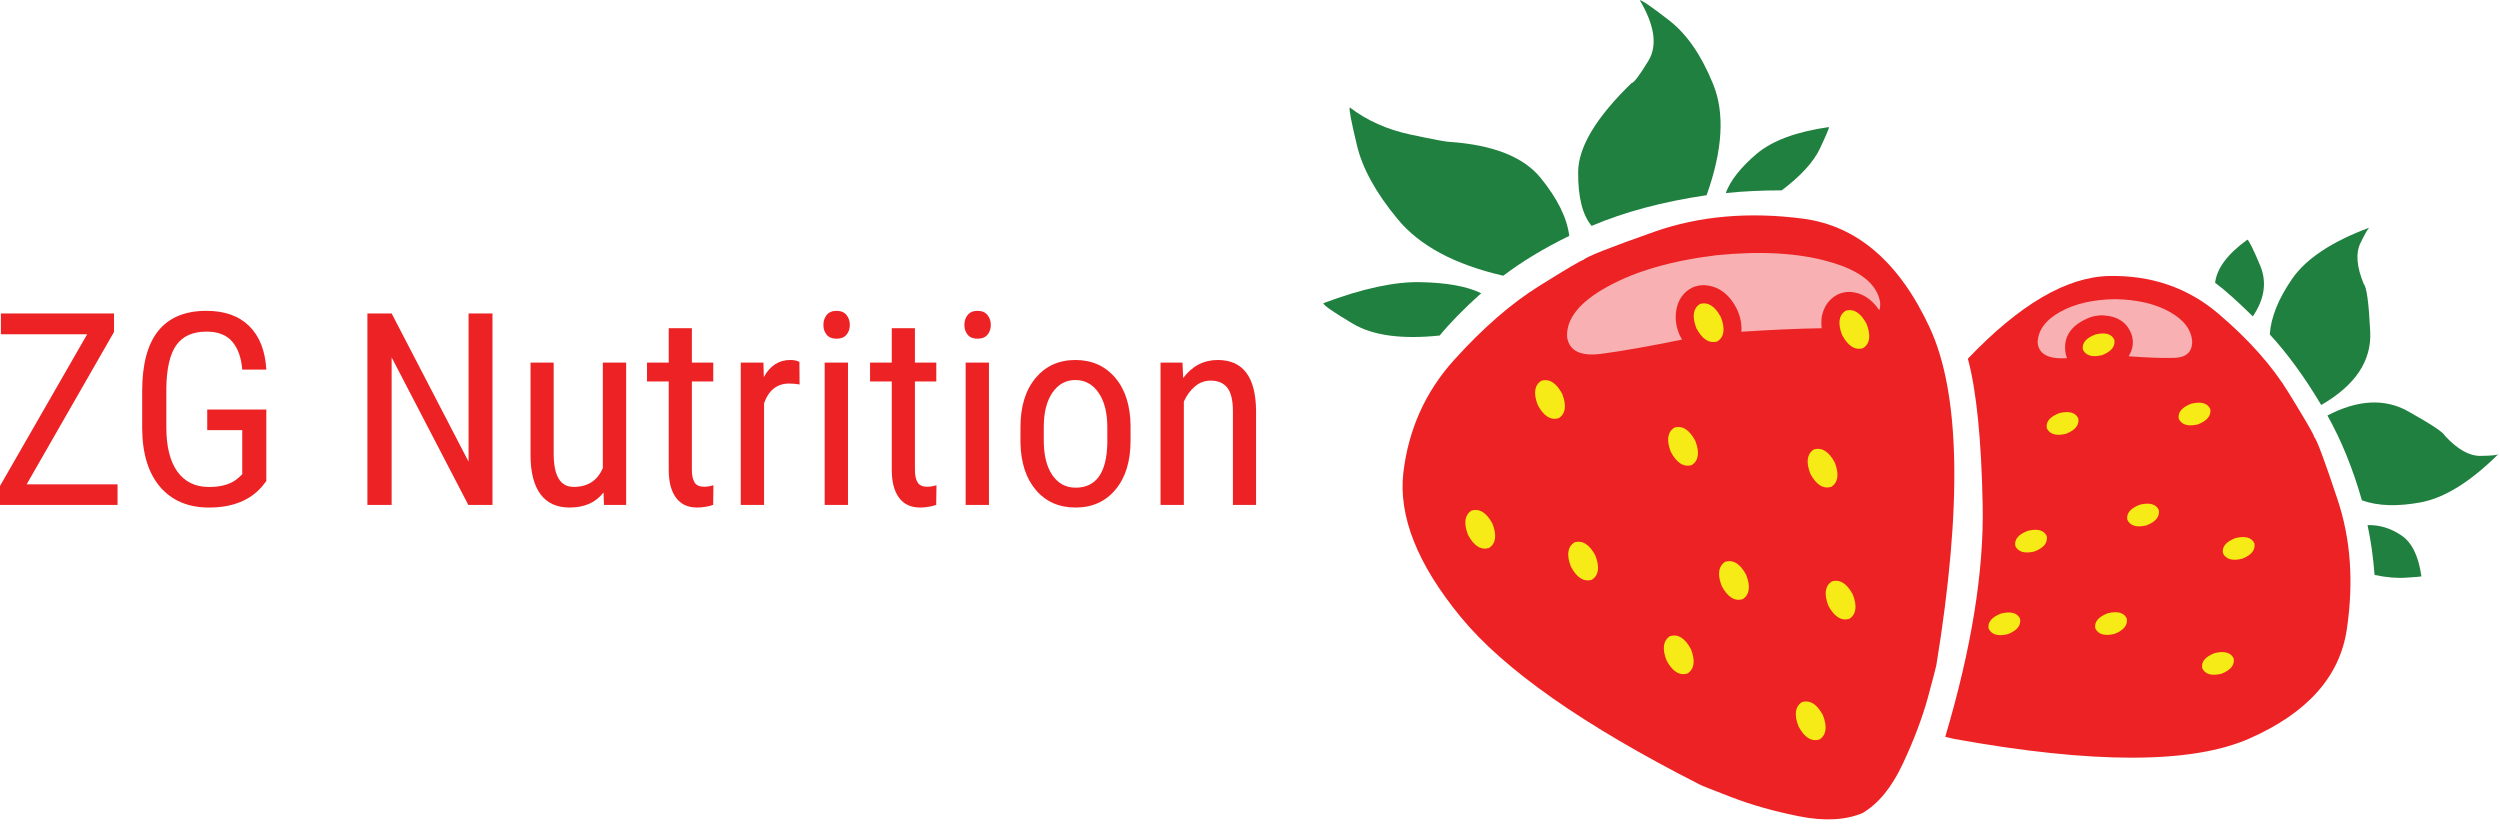 <?xml version="1.0" encoding="UTF-8" standalone="no"?>
<svg
   xmlns:dc="http://purl.org/dc/elements/1.1/"
   xmlns:cc="http://creativecommons.org/ns#"
   xmlns:rdf="http://www.w3.org/1999/02/22-rdf-syntax-ns#"
   xmlns:svg="http://www.w3.org/2000/svg"
   xmlns="http://www.w3.org/2000/svg"
   viewBox="0 0 618.667 204"
   height="204"
   width="618.667"
   xml:space="preserve"
   id="svg2"
   version="1.1"><defs
     id="defs6" /><g
     transform="matrix(1.333,0,0,-1.333,0,204)"
     id="g10"><g
       transform="scale(0.1)"
       id="g12"><path
         id="path14"
         style="fill:#20803f;fill-opacity:1;fill-rule:evenodd;stroke:none"
         d="m 4182.27,943.012 c 21.68,31.988 26.32,63.158 14.02,93.508 -12.7,30.32 -20.67,46.64 -24.02,48.99 -36.65,-26.33 -56.65,-53.01 -60,-80 18.67,-13.99 41.99,-34.85 70,-62.498" /><path
         id="path16"
         style="fill:#20803f;fill-opacity:1;fill-rule:evenodd;stroke:none"
         d="m 4495.27,460.512 c -5.35,38.008 -18,63.508 -38,76.476 -19.65,13.012 -40.32,19.184 -62,18.524 6.33,-29.653 10.67,-60.512 13.01,-92.5 21.99,-4.653 41.84,-6.332 59.49,-5 17.35,1.008 26.49,1.828 27.5,2.5" /><path
         id="path18"
         style="fill:#20803f;fill-opacity:1;fill-rule:evenodd;stroke:none"
         d="m 4388.28,1003.01 c -13.36,32.34 -15.35,57.85 -6.01,76.48 9.02,18.67 14.68,28.17 16.99,28.52 -69.34,-25.67 -117.15,-57.15 -143.48,-94.49 -26.01,-37.661 -40,-72.348 -41.99,-104.032 32.66,-35.308 64.49,-78.976 95.47,-130.968 63.01,36.32 93.36,81.48 91.01,135.5 -2.65,53.992 -6.68,83.64 -11.99,88.99" /><path
         id="path20"
         style="fill:#20803f;fill-opacity:1;fill-rule:evenodd;stroke:none"
         d="m 4638.28,687.5 c -1.33,-1.988 -12.34,-3.16 -33.01,-3.48 -21.01,-0.348 -43.16,12.152 -66.48,37.5 -2.34,5.98 -25.2,21.14 -68.52,45.468 -43.32,24.032 -93.16,21.371 -149.49,-7.968 25.98,-46.36 47.34,-98.86 63.99,-157.5 29.68,-10.661 66.52,-11.829 110.5,-3.508 43.99,8.668 91.68,38.508 143.01,89.488" /><path
         id="path22"
         style="fill:#20803f;fill-opacity:1;fill-rule:evenodd;stroke:none"
         d="m 3044.26,1530 c 27.34,-46.33 32.85,-83.48 16.52,-111.48 -16.68,-27.66 -27.34,-41.84 -31.99,-42.5 -65.67,-63.68 -98.67,-118.68 -99.02,-165 -0.32,-46.33 8,-79.69 25,-100 61.01,25.97 132.18,45 213.51,56.99 30,83.98 33.99,152.85 11.99,206.48 -21.68,53.36 -48.82,92.7 -81.48,118.01 -32.7,25.35 -50.86,37.85 -54.53,37.5" /><path
         id="path24"
         style="fill:#20803f;fill-opacity:1;fill-rule:evenodd;stroke:none"
         d="m 3307.77,1176.99 c 35.67,27.03 59.34,53.01 71.02,78.01 11.64,24.69 17.15,37.85 16.48,39.49 -60.66,-8.63 -105.5,-25.31 -134.49,-50 -29.33,-25 -48.36,-49.14 -56.99,-72.5 32.97,3.36 67.66,5 103.98,5" /><path
         id="path26"
         style="fill:#20803f;fill-opacity:1;fill-rule:evenodd;stroke:none"
         d="m 2691.29,1266.99 c -4.34,-0.31 -28.52,4.18 -72.5,13.52 -43.67,9.33 -81.37,26.17 -113.01,50.51 -1.68,-3.01 2.66,-26.02 13.01,-69.03 10,-43.32 35.31,-89.49 75.98,-138.47 40.66,-49.34 106.01,-84.34 196.01,-105 34.65,26.32 75.51,50.97 122.5,73.98 -4.02,33.01 -21.68,68.83 -53.01,107.5 -31.68,39.02 -88,61.33 -168.98,66.99" /><path
         id="path28"
         style="fill:#20803f;fill-opacity:1;fill-rule:evenodd;stroke:none"
         d="m 2749.77,986.02 c -25.98,12.652 -63.17,19.49 -111.49,20.5 -48.36,1.33 -108.83,-11.68 -181.52,-39.02 0.35,-3.98 18.86,-16.84 55.51,-38.48 36.99,-21.68 90.5,-28.86 160.5,-21.52 19.34,23.672 45,49.84 77,78.52" /><path
         id="path30"
         style="fill:#ed2224;fill-opacity:1;fill-rule:evenodd;stroke:none"
         d="m 4296.29,719.02 c -0.35,3.992 -16.02,31.14 -47.03,81.492 -30.67,50.347 -74.49,99.648 -131.49,148.008 -56.68,48 -124.33,71.17 -203,69.49 -78.68,-1.99 -165.82,-53.17 -261.49,-153.522 15.98,-59.328 25.16,-150.148 27.5,-272.5 2.34,-122.648 -20.86,-265.816 -69.49,-429.488 10.98,-2.66 16.64,-3.98 16.99,-3.98 258.32,-46.68 440.98,-46.329 548.01,0.968 107.3,47.352 167.5,114.852 180.47,202.5 13.01,87.352 7.34,167.5 -16.99,240.512 -24.34,73.359 -38.83,112.191 -43.48,116.52" /><path
         id="path32"
         style="fill:#ed2224;fill-opacity:1;fill-rule:evenodd;stroke:none"
         d="m 2939.77,1048.01 c -3.68,-0.35 -31.33,-16.68 -83.01,-48.99 -51.33,-32.032 -103.64,-77.5 -156.99,-136.52 -53.32,-58.98 -84.85,-128.828 -94.5,-209.488 -9.33,-81.024 26.18,-170.352 106.49,-268.012 80,-97.66 227.85,-201.328 443.51,-310.981 2,-1.359 21.68,-9.18 58.99,-23.508 37.03,-14.34 78.86,-26.172 125.51,-35.512 46.99,-9.34 86.32,-7.34 118,6.019 29.34,17.34 54.18,47.652 74.5,90.969 20.35,43.364 35.85,84.184 46.52,122.5 10.31,38.364 15.66,58.672 15.98,61.024 48.35,296.328 44.18,505.347 -12.5,626.988 -56.33,121.33 -134.65,188.67 -235,201.99 -100.32,13.01 -192,5 -275,-23.98 -83.32,-29.34 -127.5,-46.84 -132.5,-52.5" /><path
         id="path34"
         style="fill:#f6eb16;fill-opacity:1;fill-rule:evenodd;stroke:none"
         d="m 3194.77,941.52 c 8.35,-21.68 6.17,-36.68 -6.49,-45 -15,-4.329 -28.01,3.832 -39.02,24.5 -8.32,21.64 -6.14,36.64 6.52,45 15,4.332 28.01,-3.829 38.99,-24.5" /><path
         id="path36"
         style="fill:#f8b0b2;fill-opacity:1;fill-rule:evenodd;stroke:none"
         d="m 3381.76,921.02 c -0.67,6.992 -0.67,13.671 0,20 3.67,20.308 13.86,34.64 30.51,43 6.68,2.968 13.82,4.5 21.52,4.5 21.99,-1.02 40.31,-12.348 55,-34.032 1.64,4.34 2.15,9.532 1.48,15.512 -6.01,33.67 -37.5,58.52 -94.49,74.49 -57.34,16.37 -127.19,20.35 -209.49,12.03 -82.34,-10 -149.53,-29.33 -201.52,-58 -52.35,-28.68 -77.5,-60 -75.51,-94.032 4.02,-25.66 25.19,-35.968 63.51,-30.968 38.32,5 88.32,13.82 150,26.48 -1.32,2.34 -2.65,4.691 -3.98,6.988 -7.03,15.352 -9.34,30.864 -7.03,46.532 3.36,20.308 13.36,34.64 30,43 6.68,2.968 13.86,4.5 21.52,4.5 26.64,-1.329 47.15,-16.329 61.49,-45 6.32,-13.68 9.02,-27.5 8,-41.532 56.33,3.672 106.02,5.864 148.99,6.532" /><path
         id="path38"
         style="fill:#f6eb16;fill-opacity:1;fill-rule:evenodd;stroke:none"
         d="m 3465.27,929.02 c 8.32,-21.68 6.18,-36.68 -6.48,-45 -15,-4.329 -28.01,3.832 -39.02,24.5 -8.32,21.64 -6.18,36.64 6.52,45 15,4.332 27.97,-3.829 38.98,-24.5" /><path
         id="path40"
         style="fill:#f6eb16;fill-opacity:1;fill-rule:evenodd;stroke:none"
         d="m 2900.27,799.02 c 8.32,-21.68 6.18,-36.68 -6.48,-45 -15,-4.329 -28.01,3.832 -39.02,24.5 -8.32,21.64 -6.18,36.64 6.52,45 15,4.332 27.97,-3.829 38.98,-24.5" /><path
         id="path42"
         style="fill:#f6eb16;fill-opacity:1;fill-rule:evenodd;stroke:none"
         d="m 2770.78,558.012 c 8.32,-21.684 6.17,-36.684 -6.52,-45 -15,-4.34 -27.97,3.828 -38.99,24.488 -8.32,21.68 -6.17,36.68 6.49,45 15,4.34 28.01,-3.828 39.02,-24.488" /><path
         id="path44"
         style="fill:#f6eb16;fill-opacity:1;fill-rule:evenodd;stroke:none"
         d="m 2961.76,499.02 c 8.36,-21.68 6.17,-36.68 -6.49,-45 -15,-4.329 -28,3.832 -38.98,24.5 -8.36,21.64 -6.17,36.64 6.48,45 15,4.332 28.01,-3.829 38.99,-24.5" /><path
         id="path46"
         style="fill:#f6eb16;fill-opacity:1;fill-rule:evenodd;stroke:none"
         d="m 3147.27,711.988 c 8.35,-21.636 6.17,-36.636 -6.49,-45 -15,-4.328 -28.01,3.871 -39.02,24.532 -8.32,21.64 -6.14,36.64 6.52,45 15,4.339 28.01,-3.86 38.99,-24.532" /><path
         id="path48"
         style="fill:#f6eb16;fill-opacity:1;fill-rule:evenodd;stroke:none"
         d="m 3406.29,671.52 c 8.32,-21.68 6.13,-36.68 -6.52,-45 -15,-4.329 -28.01,3.832 -38.99,24.5 -8.36,21.64 -6.17,36.64 6.49,45 15,4.332 28,-3.829 39.02,-24.5" /><path
         id="path50"
         style="fill:#f6eb16;fill-opacity:1;fill-rule:evenodd;stroke:none"
         d="m 3139.26,325 c 8.36,-21.641 6.17,-36.641 -6.49,-45 -15,-4.34 -28,3.832 -38.98,24.488 -8.36,21.684 -6.17,36.684 6.48,45 15,4.344 28.01,-3.828 38.99,-24.488" /><path
         id="path52"
         style="fill:#f6eb16;fill-opacity:1;fill-rule:evenodd;stroke:none"
         d="m 3241.76,463.012 c 8.36,-21.68 6.17,-36.68 -6.49,-45 -15,-4.34 -28,3.828 -38.98,24.488 -8.36,21.68 -6.17,36.68 6.48,45 15,4.34 28.01,-3.828 38.99,-24.488" /><path
         id="path54"
         style="fill:#f6eb16;fill-opacity:1;fill-rule:evenodd;stroke:none"
         d="m 3439.77,426.52 c 8.35,-21.68 6.17,-36.68 -6.49,-45 -15,-4.329 -28.01,3.832 -39.02,24.5 -8.32,21.64 -6.14,36.64 6.52,45 15,4.332 28.01,-3.829 38.99,-24.5" /><path
         id="path56"
         style="fill:#f6eb16;fill-opacity:1;fill-rule:evenodd;stroke:none"
         d="m 3384.26,202.5 c 8.36,-21.641 6.17,-36.641 -6.49,-45 -15,-4.34 -28,3.828 -38.98,24.488 -8.36,21.684 -6.17,36.684 6.48,45 15,4.34 28.01,-3.828 38.99,-24.488" /><path
         id="path58"
         style="fill:#f6eb16;fill-opacity:1;fill-rule:evenodd;stroke:none"
         d="m 4162.27,493.012 c -18.32,-4.34 -30.16,-0.821 -35.51,10.508 -1.99,11.992 5.86,21.32 23.51,28 18.32,4.339 30,0.98 35,-10 2,-12.34 -5.66,-21.829 -23,-28.508" /><path
         id="path60"
         style="fill:#f6eb16;fill-opacity:1;fill-rule:evenodd;stroke:none"
         d="m 4123.79,279.488 c -18.36,-4.328 -30.2,-0.816 -35.51,10.512 -1.99,11.988 5.82,21.332 23.48,28.012 18.01,4.328 29.69,1.008 35,-10 2.03,-12.352 -5.67,-21.84 -22.97,-28.524" /><path
         id="path62"
         style="fill:#f6eb16;fill-opacity:1;fill-rule:evenodd;stroke:none"
         d="m 4080.27,742.5 c -18.32,-4.34 -30.15,-0.82 -35.5,10.512 -2,11.988 5.85,21.328 23.51,28.008 18.32,4.332 30,0.968 35,-10 1.99,-12.348 -5.66,-21.84 -23.01,-28.52" /><path
         id="path64"
         style="fill:#f8b0b2;fill-opacity:1;fill-rule:evenodd;stroke:none"
         d="m 3926.29,975 c -40.67,-0.66 -74.53,-8.48 -101.52,-23.48 -27,-15 -40.98,-33.86 -42,-56.52 1.68,-21.988 19.85,-31.84 54.5,-29.488 -0.67,1.988 -1.33,3.976 -2,6.008 -6.68,32.308 8.52,55.671 45.51,70 7.34,2.308 14.84,3.48 22.5,3.48 28.01,-1.328 45.98,-13.32 53.99,-35.98 4.33,-13.668 2.5,-27.032 -5.51,-40 35,-2.692 63.36,-3.668 85,-3 21.36,0.66 32.34,10.308 33.01,28.98 -0.98,22.66 -15,41.52 -42,56.52 -26.99,15 -60.82,22.82 -101.48,23.48" /><path
         id="path66"
         style="fill:#f6eb16;fill-opacity:1;fill-rule:evenodd;stroke:none"
         d="m 3902.27,871.02 c -18.32,-4.34 -30.16,-0.86 -35.51,10.5 -1.99,12 5.86,21.332 23.51,27.968 18.32,4.34 30,1.024 35,-10 2,-12.297 -5.66,-21.828 -23,-28.468" /><path
         id="path68"
         style="fill:#f6eb16;fill-opacity:1;fill-rule:evenodd;stroke:none"
         d="m 3835.27,725 c -18.32,-4.34 -30.15,-0.82 -35.5,10.512 -2,11.988 5.85,21.328 23.51,28.008 18.32,4.332 30,0.968 35,-10 1.99,-12.348 -5.66,-21.84 -23.01,-28.52" /><path
         id="path70"
         style="fill:#f6eb16;fill-opacity:1;fill-rule:evenodd;stroke:none"
         d="m 3984.77,555 c -18.32,-4.34 -30.16,-0.82 -35.51,10.512 -1.99,11.988 5.86,21.328 23.51,28.008 18.32,4.332 30,0.968 35,-10 2,-12.348 -5.66,-21.84 -23,-28.52" /><path
         id="path72"
         style="fill:#f6eb16;fill-opacity:1;fill-rule:evenodd;stroke:none"
         d="m 3925.27,353.52 c -18.32,-4.34 -30.15,-0.86 -35.5,10.5 -2,12 5.85,21.332 23.51,27.968 18.32,4.344 30,1.024 35,-10 1.99,-12.297 -5.66,-21.828 -23.01,-28.468" /><path
         id="path74"
         style="fill:#f6eb16;fill-opacity:1;fill-rule:evenodd;stroke:none"
         d="m 3776.76,506.52 c -18.32,-4.329 -30.16,-0.86 -35.47,10.468 -2.03,12.032 5.82,21.371 23.48,28.012 18.35,4.34 30,1.02 35,-10 1.99,-12.34 -5.67,-21.84 -23.01,-28.48" /><path
         id="path76"
         style="fill:#f6eb16;fill-opacity:1;fill-rule:evenodd;stroke:none"
         d="m 3727.27,353.012 c -18.32,-4.34 -30.16,-0.821 -35.51,10.508 -1.99,11.992 5.86,21.32 23.51,28 18.32,4.339 30,0.98 35,-10 2,-12.34 -5.66,-21.829 -23,-28.508" /><path
         id="path78"
         style="fill:#ed2224;fill-opacity:1;fill-rule:nonzero;stroke:none"
         d="M 49.488,631.289 H 218.238 V 593.012 H -0.039 V 628.16 L 161.84,909.879 H 1.68 V 948.48 H 211.68 v -34.378 z m 444.922,5.941 -7.808,-9.851 c -22.5,-26.168 -55.391,-39.219 -98.59,-39.219 -38.442,0 -68.672,12.699 -90.633,38.129 -21.867,25.512 -33.039,61.563 -33.43,108.121 v 69.852 c 0,49.758 9.922,87.066 29.84,111.867 20,24.769 49.84,37.191 89.531,37.191 33.828,0 60.309,-9.449 79.379,-28.281 19.141,-18.867 29.723,-45.777 31.711,-80.777 h -44.68 c -1.8,22.066 -7.929,39.289 -18.441,51.718 -10.551,12.5 -26.488,18.75 -47.809,18.75 -25.55,0 -44.218,-8.359 -56.101,-25 -11.867,-16.679 -18.078,-43.281 -18.59,-79.851 V 737.23 c 0,-35.75 6.801,-63.21 20.473,-82.351 13.75,-19.059 33.359,-28.59 58.898,-28.59 24.07,0 42.391,5.82 55,17.5 l 6.57,6.09 v 82.031 h -65 v 38.129 h 109.68 z" /><path
         id="path80"
         style="fill:#ed2224;fill-opacity:1;fill-rule:nonzero;stroke:none"
         d="M 914.262,593.012 H 869.41 L 727.07,866.91 V 593.012 h -45 V 948.48 h 45 L 869.879,673.32 v 275.16 h 44.383 z" /><path
         id="path82"
         style="fill:#ed2224;fill-opacity:1;fill-rule:nonzero;stroke:none"
         d="m 1120.39,616.129 c -14.37,-18.668 -35.31,-27.969 -62.81,-27.969 -23.87,0 -41.96,8.211 -54.22,24.692 C 991.172,629.41 985,653.48 984.922,685.039 V 857.23 h 42.968 V 688.16 c 0,-41.172 12.34,-61.711 37.03,-61.711 26.25,0 44.3,11.711 54.22,35.153 V 857.23 h 43.28 V 593.012 h -41.09 z" /><path
         id="path84"
         style="fill:#ed2224;fill-opacity:1;fill-rule:nonzero;stroke:none"
         d="M 1284.45,921.129 V 857.23 h 39.69 v -35 h -39.69 V 658.48 c 0,-10.429 1.64,-18.359 5,-23.75 3.44,-5.32 9.3,-7.968 17.66,-7.968 5.7,0 11.48,0.937 17.34,2.808 l -0.47,-36.558 c -9.8,-3.211 -19.8,-4.852 -30,-4.852 -17.1,0 -30.11,6.102 -39.06,18.289 -8.98,12.18 -13.44,29.41 -13.44,51.711 v 164.07 h -40.31 v 35 h 40.31 v 63.899 z" /><path
         id="path86"
         style="fill:#ed2224;fill-opacity:1;fill-rule:nonzero;stroke:none"
         d="m 1484.41,816.602 c -6.05,1.128 -12.57,1.718 -19.53,1.718 -22.18,0 -37.65,-12.148 -46.4,-36.41 V 593.012 H 1375.2 V 857.23 h 42.03 l 0.78,-26.878 c 11.56,21.128 27.89,31.718 49.06,31.718 6.76,0 12.42,-1.172 17.03,-3.441 z" /><path
         id="path88"
         style="fill:#ed2224;fill-opacity:1;fill-rule:nonzero;stroke:none"
         d="m 1574.26,593.012 h -43.281 v 264.219 h 43.281 z m 3.44,334.218 c 0,-7.308 -2.11,-13.402 -6.25,-18.281 -4.07,-4.929 -10.24,-7.347 -18.44,-7.347 -8.13,0 -14.22,2.418 -18.28,7.347 -4.07,4.879 -6.1,10.973 -6.1,18.281 0,7.258 2.03,13.43 6.1,18.43 4.06,5.078 10.15,7.66 18.28,7.66 8.12,0 14.26,-2.582 18.44,-7.66 4.14,-5.109 6.25,-11.25 6.25,-18.43 z" /><path
         id="path90"
         style="fill:#ed2224;fill-opacity:1;fill-rule:nonzero;stroke:none"
         d="M 1698.52,921.129 V 857.23 h 39.68 v -35 h -39.68 V 658.48 c 0,-10.429 1.64,-18.359 5,-23.75 3.43,-5.32 9.29,-7.968 17.65,-7.968 5.71,0 11.49,0.937 17.35,2.808 l -0.47,-36.558 c -9.81,-3.211 -19.81,-4.852 -30,-4.852 -17.11,0 -30.12,6.102 -39.07,18.289 -8.98,12.18 -13.43,29.41 -13.43,51.711 v 164.07 h -40.32 v 35 h 40.32 v 63.899 z" /><path
         id="path92"
         style="fill:#ed2224;fill-opacity:1;fill-rule:nonzero;stroke:none"
         d="m 1835.98,593.012 h -43.281 v 264.219 h 43.281 z m 3.43,334.218 c 0,-7.308 -2.11,-13.402 -6.25,-18.281 -4.06,-4.929 -10.23,-7.347 -18.43,-7.347 -8.13,0 -14.22,2.418 -18.28,7.347 -4.07,4.879 -6.1,10.973 -6.1,18.281 0,7.258 2.03,13.43 6.1,18.43 4.06,5.078 10.15,7.66 18.28,7.66 8.12,0 14.25,-2.582 18.43,-7.66 4.14,-5.109 6.25,-11.25 6.25,-18.43 z" /><path
         id="path94"
         style="fill:#ed2224;fill-opacity:1;fill-rule:nonzero;stroke:none"
         d="m 1894.45,737.23 c 0,38.43 9.3,68.821 27.97,91.25 18.63,22.379 43.28,33.59 73.91,33.59 30.62,0 55.23,-10.941 73.9,-32.808 18.64,-21.801 28.17,-51.492 28.6,-89.063 v -27.82 c 0,-38.238 -9.3,-68.508 -27.81,-90.777 -18.56,-22.301 -43.29,-33.442 -74.22,-33.442 -30.63,0 -55.16,10.789 -73.6,32.352 -18.43,21.636 -28.04,50.968 -28.75,87.968 z m 43.28,-24.851 c 0,-27.18 5.32,-48.551 15.94,-64.059 10.71,-15.55 25.08,-23.281 43.13,-23.281 38.12,0 57.73,27.5 58.9,82.5 v 29.691 c 0,27.071 -5.43,48.43 -16.25,64.059 -10.74,15.699 -25.11,23.59 -43.12,23.59 -17.74,0 -31.95,-7.891 -42.66,-23.59 -10.62,-15.629 -15.94,-36.879 -15.94,-63.75 z" /><path
         id="path96"
         style="fill:#ed2224;fill-opacity:1;fill-rule:nonzero;stroke:none"
         d="m 2195.27,857.23 1.25,-28.601 c 16.76,22.269 38.17,33.441 64.22,33.441 46.64,0 70.35,-31.211 71.1,-93.59 V 593.012 h -42.97 v 173.59 c 0,20.628 -3.52,35.308 -10.47,44.058 -6.88,8.75 -17.27,13.129 -31.1,13.129 -10.74,0 -20.39,-3.59 -28.9,-10.777 -8.56,-7.192 -15.43,-16.563 -20.63,-28.133 V 593.012 h -43.28 V 857.23 Z" /></g></g></svg>